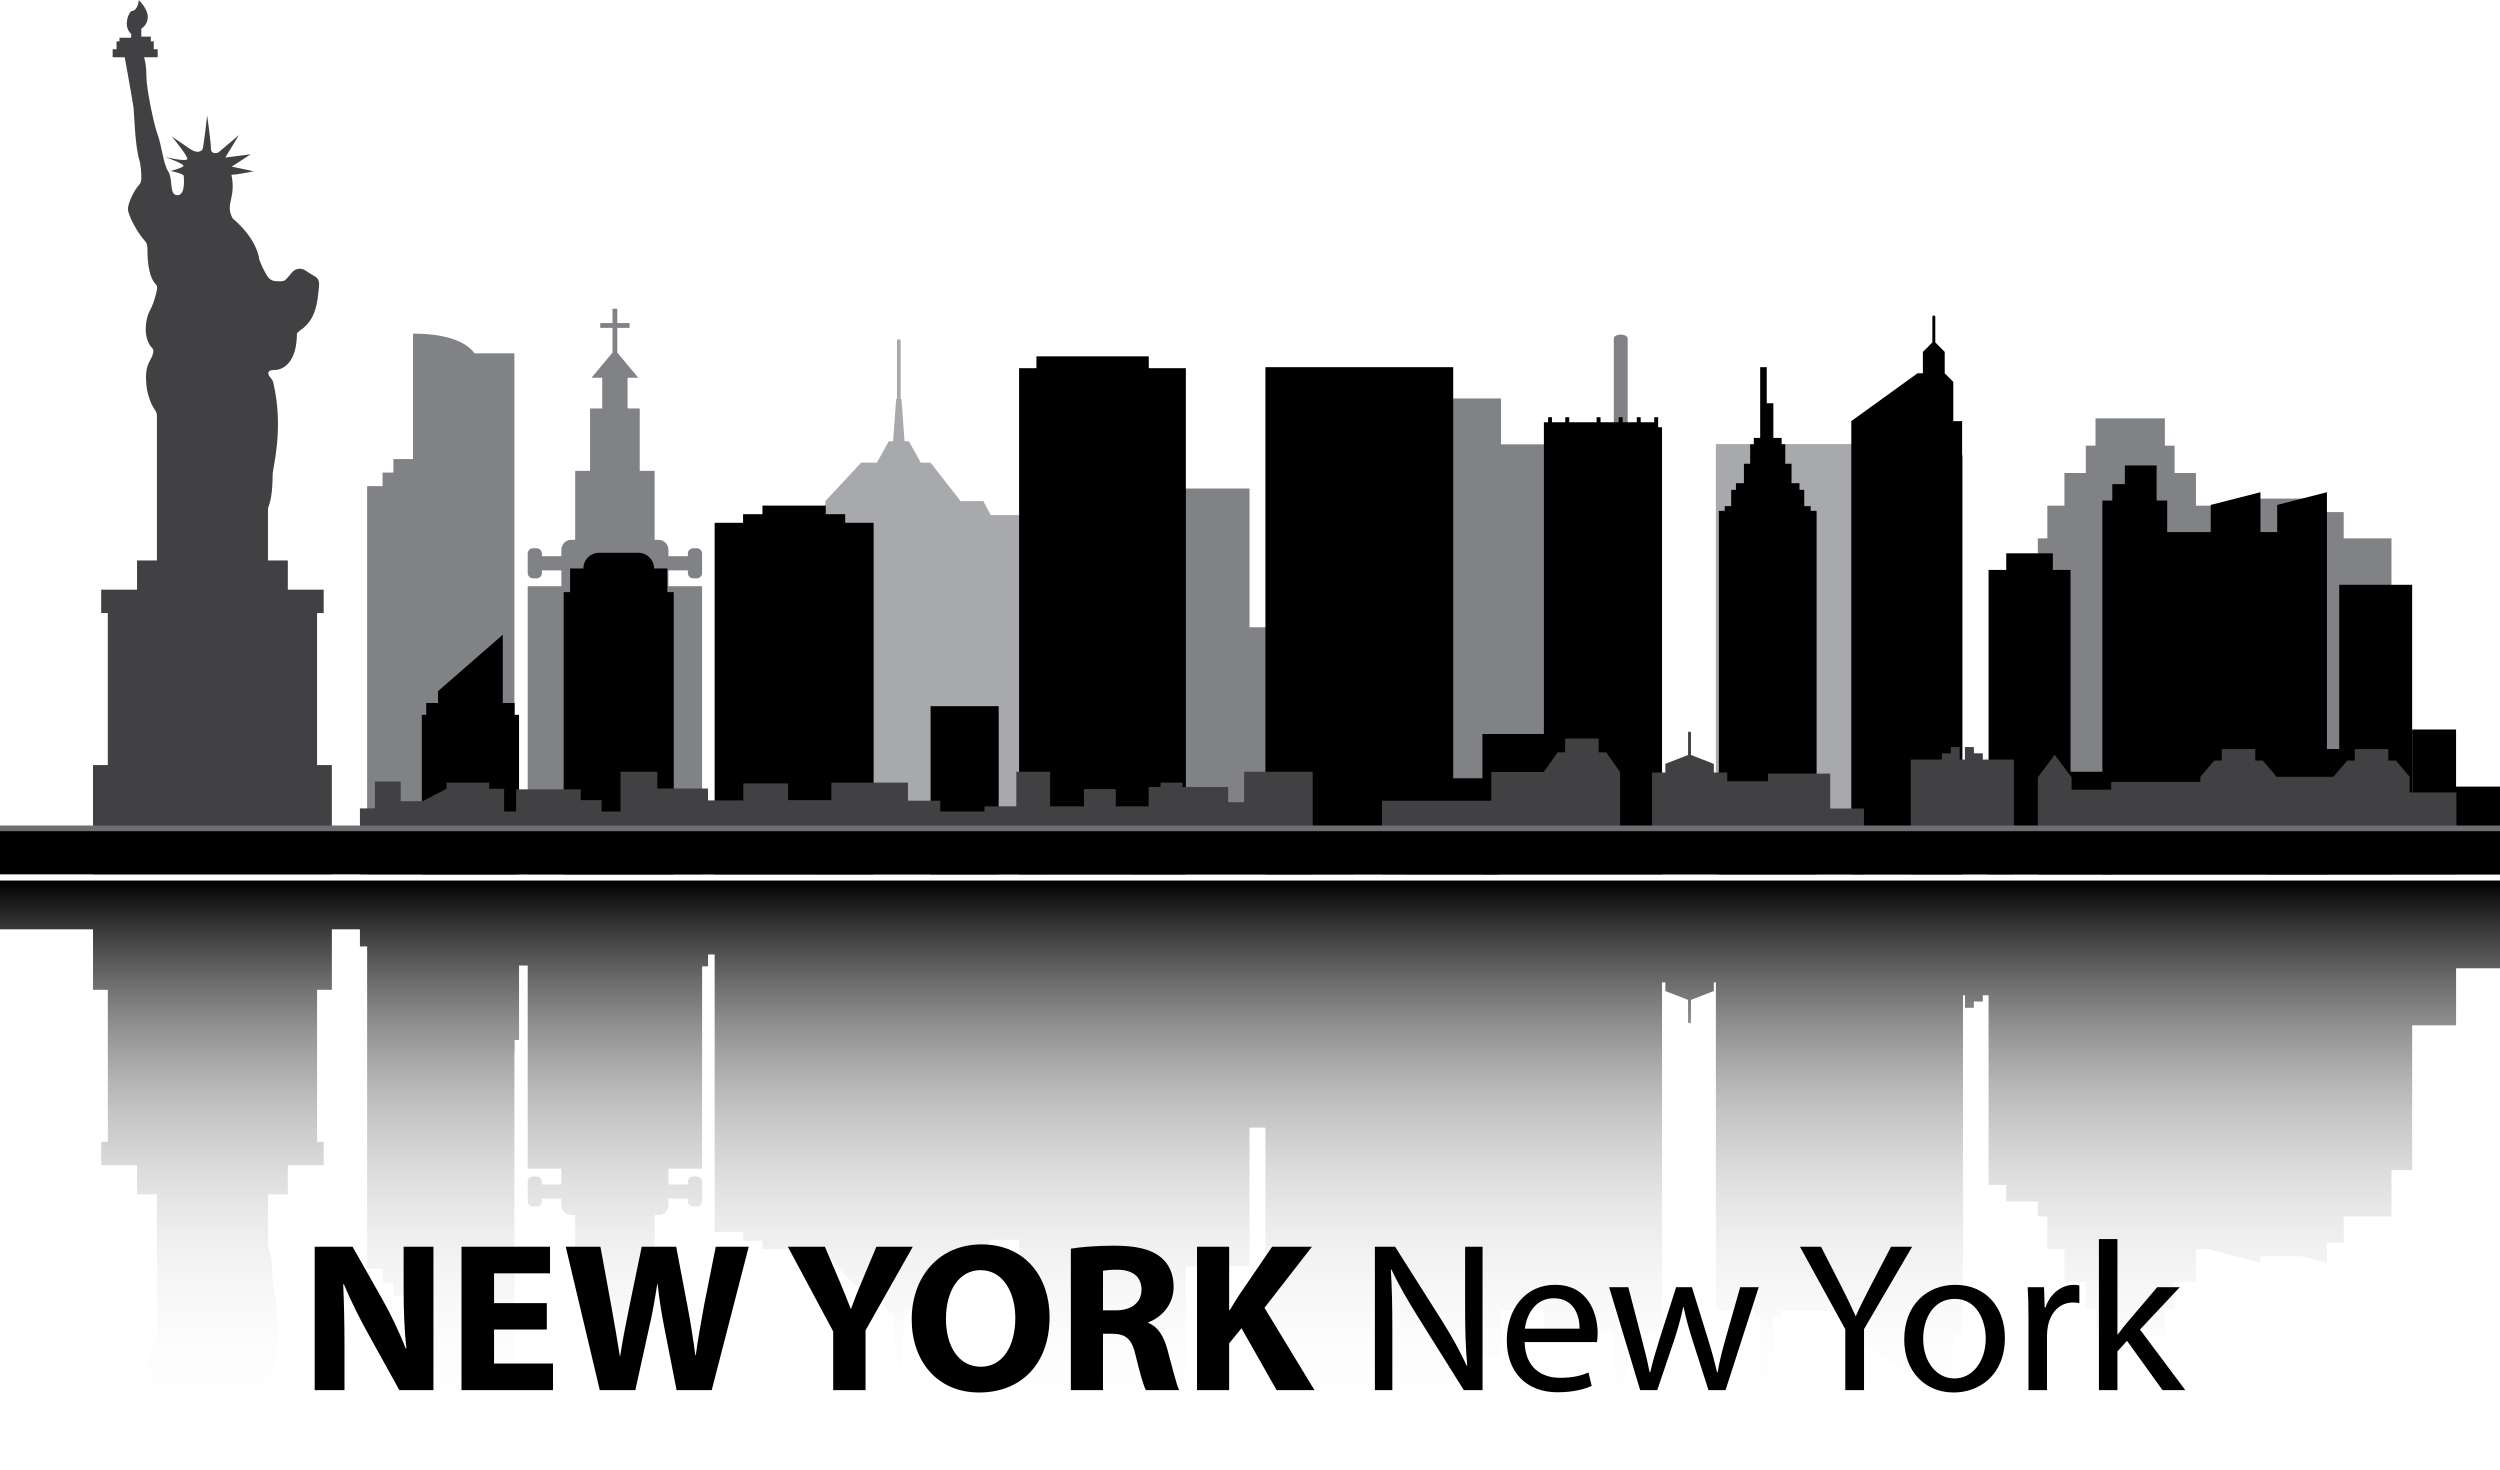 <svg xmlns="http://www.w3.org/2000/svg" xmlns:xlink="http://www.w3.org/1999/xlink" version="1.1" id="Layer_1" x="0px" y="0px" style="enable-background:new 0 0 1200 1200;" xml:space="preserve" viewBox="100 353.53 1000 588.02">
<g>
	<linearGradient id="SVGID_1_" gradientUnits="userSpaceOnUse" x1="600" y1="941.548" x2="600" y2="705.739">
		<stop offset="0" style="stop-color:#FFFFFF;stop-opacity:0"/>
		<stop offset="0.12" style="stop-color:#FBFBFB;stop-opacity:0.12"/>
		<stop offset="0.245" style="stop-color:#EEEEEE;stop-opacity:0.245"/>
		<stop offset="0.372" style="stop-color:#DADADA;stop-opacity:0.372"/>
		<stop offset="0.501" style="stop-color:#BCBCBC;stop-opacity:0.501"/>
		<stop offset="0.63" style="stop-color:#979797;stop-opacity:0.63"/>
		<stop offset="0.761" style="stop-color:#696969;stop-opacity:0.761"/>
		<stop offset="0.89" style="stop-color:#343434;stop-opacity:0.89"/>
		<stop offset="1" style="stop-color:#000000"/>
	</linearGradient>
	<path style="fill:url(#SVGID_1_);" d="M1082.43,705.739h-17.57h-0.981h-7.296h-20.895h-4.922h-24.25h-17.498h-8.86h-0.018h-13.263   h-9.174h-13.097h-3.658h-12.319h-0.418h-13.081h-3.313h-6.27h-10.124h-10.23h-0.348h-20.542h-18.718h-5.069h-13.879h-19.437   h-19.666h-1.181h-21.547h-4.018h-35.521h-7.715h-18.139h-2.915h-3.536h-11.68h-19.068h-9.424h-11.232h-16.477h-0.783h-18.131   h-6.351h-5.227h-20.244h-21.499h-34.646h-10.56h-8.167h-27.243h-22.789h-23.181h-40.399h-5.026h-11.329h-44.039H311.08h-3.463   h-1.854h-22.208h-14.834h-3.519H246.85h-2.877h-11.227h-95.538H100v2.274v14.984v2.274h37.209v24.189h5.923v60.788h-2.65v9.352   h14.34v11.69h7.949v2.543v55.362c0,0.892-0.351,1.72-0.881,2.436c-1.709,2.309-3.026,6.773-3.312,9.631   c-0.313,3.126-0.354,6.476,1.051,9.313c0.62,1.251,2.614,4.32,1.262,5.673c-3.545,3.545-3.079,11.101-0.834,15.184   c1.02,1.856,1.711,4.013,2.227,6.059c0.217,0.862,1.028,3.221,0.243,4.007c-0.015,0.015-0.028,0.034-0.043,0.049h65.148   c-0.007-1.205-0.243-2.504-0.349-3.613c-0.138-1.446-0.341-2.89-0.657-4.309c-0.452-2.029-1.128-4.033-2.219-5.813   c-0.796-1.298-1.805-2.416-2.93-3.435c-0.418-0.379-2.72-1.866-2.72-2.401c0-10.755-4.91-14.495-9.001-14.495   c-3.443,0-2.581-1.987-1.386-3.313c0.458-0.508,0.802-1.125,0.957-1.79c4.334-18.664-0.272-33.997-0.272-36.747   c0-7.715-1.052-11.288-1.578-12.593c-0.181-0.448-0.292-0.921-0.292-1.404v-17.8v-2.543h7.949V819.6h14.34v-9.352h-2.65V749.46   h5.923v-24.189h11.227v6.846h2.877v128.912h6.17v5.408h4.334v5.408h7.849v42.307c0,0,0,1.414,0,7.886   c20.61,0,24.527-7.886,24.527-7.886h16.034V774.279h0.086v-4.75h1.768v-29.775h3.463v81.247h13.466v6.319h-7.781v-1.049   c0-1.173-0.951-2.124-2.125-2.124h-1.435c-1.173,0-2.125,0.951-2.125,2.124v7.781c0,1.173,0.951,2.125,2.125,2.125h1.435   c1.173,0,2.125-0.951,2.125-2.125v-1.048h7.781v2.566c0,2.194,1.779,3.973,3.973,3.973h1.545v27.593h5.96v24.944h4.856v12.306   h-4.263l8.388,10.061v9.889h-4.912v1.904h4.912v5.739h1.904v-5.739h4.912v-1.904h-4.912v-9.889l8.389-10.061h-4.263V892.08h4.856   v-24.944h5.96v-27.593h1.545c2.194,0,3.974-1.779,3.974-3.973v-2.566h7.781v1.048c0,1.173,0.951,2.125,2.125,2.125h1.435   c1.173,0,2.125-0.951,2.125-2.125v-7.781c0-1.173-0.951-2.124-2.125-2.124h-1.435c-1.173,0-2.125,0.951-2.125,2.124v1.049h-7.781   v-6.319h13.465v-80.937h2.374v-4.747h2.652v111.043h11.367v3.438h7.75v3.438h25.143v1.786l14.343,15.385h6.296l4.727,8.556h1.742   l1.238,16.956h0.322v23c0,0.521,0.329,0.942,0.736,0.942c0.406,0,0.735-0.421,0.735-0.942v-23h0.322l1.238-16.956h1.742   l4.727-8.556h3.94l12.014-15.385h9.102l2.942-5.573h11.352V908.2h6.934v4.736h44.926V908.2h14.845v-48.138h25.47v-55.49h6.351   v104.035h75.116v-12.515h19.112v-18.356h17.159v6.828v2.009h1.688v2.009h1.567v-2.009h5.304v2.009h1.567v-2.009h10.969v2.009h1.567   v-2.009h5.301v33.561c0,0.825,1.247,1.497,2.777,1.497s2.777-0.672,2.777-1.497v-24.041v-9.519h3.631v2.009h1.567v-2.009h5.424   v2.009h1.567v-4.018h1.547V746.475h1.338v3.477l9.084,3.53v8.911c0,0.247,0.259,0.446,0.579,0.446c0.32,0,0.579-0.199,0.579-0.446   v-8.911l9.084-3.53h0.067v-3.477h0.815v88.947v42.427h15.161v2.463h2.558v28.296h2.634v-14.429h2.634v-13.867h3.318v-2.463h27.859   v9.184l26.48,19.124h2.157v8.532l3.787,3.819v10.18c0,0.324,0.264,0.588,0.589,0.588s0.588-0.264,0.588-0.588v-10.18l3.787-3.82   h-0.022v-8.532l3.433-3.433v-15.692h3.531v-13.742l0.348,0.193v-38.063v-83.778h0.776v5.01h3.575v-2.505h3.575v-2.505h2.303v75.864   h7.072v6.64h12.635v5.979h3.793v13.076h6.848v13.076h8.534v10.93h3.898v10.93h27.743v-10.93h3.898v-10.93h8.533v-13.076h5.91v0.309   l19.894,5.079v-2.549h16.599l9.986,2.549v-7.953h6.713v-10.51h19.104V821.56h8.277v-57.884h17.57v-22.84H1100v-15.564v-2.274   v-14.984v-2.274H1082.43z"/>
	<g>
		<polygon style="fill:#A7A9AC;" points="863.615,547.497 863.615,573.584 850.955,573.584 850.955,531.157 786.354,531.157     786.354,573.584 786.354,703.266 885.195,703.266 885.195,573.584 885.195,535.521   "/>
		<polygon style="fill:#808285;" points="599.816,604.433 599.816,548.943 552.847,548.943 552.847,703.266 594.59,703.266     599.816,703.266 641.559,703.266 641.559,604.433   "/>
		<path style="fill:#808285;" d="M253.02,542.569h4.334v-5.408h7.849v-42.306c0,0,0-1.415,0-7.886    c20.61,0,24.527,7.886,24.527,7.886h16.034v208.411h-22.208h-18.352H246.85V547.977h6.17V542.569z"/>
		<path style="fill:#808285;" d="M377.276,584.859h1.435c1.173,0,2.125-0.951,2.125-2.125v-7.781c0-1.173-0.951-2.125-2.125-2.125    h-1.435c-1.173,0-2.125,0.951-2.125,2.125v1.048h-7.781v-2.566c0-2.194-1.779-3.973-3.973-3.973h-1.545v-27.593h-5.96v-24.944    h-4.856v-12.306h4.263l-8.388-10.061v-9.889h4.912v-1.904h-4.912v-5.739h-1.904v5.739h-4.912v1.904h4.912v9.889l-8.388,10.061    h4.263v12.306h-4.856v24.944h-5.96v27.593h-1.545c-2.194,0-3.973,1.779-3.973,3.973v2.566h-7.781v-1.048    c0-1.173-0.951-2.125-2.125-2.125h-1.435c-1.174,0-2.125,0.951-2.125,2.125v7.781c0,1.173,0.951,2.125,2.125,2.125h1.435    c1.173,0,2.125-0.951,2.125-2.125v-1.048h7.781v6.319H311.08v115.262h69.755V588.005H367.37v-6.319h7.781v1.048    C375.151,583.908,376.102,584.859,377.276,584.859z"/>
		<polygon points="824.284,557.857 824.284,555.982 821.7,555.982 821.7,549.464 819.801,549.464 819.801,546.815 816.61,546.815     816.61,539.032 814.103,539.032 814.103,531.249 812.659,531.249 812.659,528.694 809.341,528.694 809.341,514.827     806.707,514.827 806.707,500.398 804.073,500.398 804.073,528.694 801.516,528.694 801.516,531.249 800.072,531.249     800.072,539.032 797.565,539.032 797.565,546.815 794.373,546.815 794.373,549.464 792.474,549.464 792.474,555.982     789.891,555.982 789.891,557.857 787.536,557.857 787.536,703.266 826.639,703.266 826.639,557.857   "/>
		<path style="fill:#808285;" d="M751.071,531.393v-18.48v19.709v-1.352v-8.002v-34.395c0-0.824-1.247-1.497-2.777-1.497    c-1.529,0-2.777,0.672-2.777,1.497v34.395h-24.991v8.002h-20.131v-18.356h-23.603v18.48h-14.578v171.873h98.575V531.393H751.071z"/>
		<path style="fill:#A7A9AC;" d="M430.122,553.985l14.343-15.386h6.296l4.727-8.556h1.742l1.238-16.956h0.322v-23    c0-0.521,0.329-0.942,0.736-0.942c0.406,0,0.736,0.421,0.736,0.942v23h0.322l1.238,16.956h1.742l4.727,8.556h3.94l12.014,15.386    h9.102l2.942,5.573h21.912v143.708H426.26V559.558h3.862V553.985z"/>
		<polygon style="fill:#808285;" points="1037.48,558.37 1022.801,558.37 1022.801,552.966 998.044,552.966 998.044,558.37     993.654,558.37 993.654,568.88 989.019,568.88 985.226,568.88 985.226,555.804 978.378,555.804 978.378,542.728 969.845,542.728     969.845,531.798 965.947,531.798 965.947,520.868 938.204,520.868 938.204,531.798 934.306,531.798 934.306,542.728     925.773,542.728 925.773,555.804 918.925,555.804 918.925,568.88 915.132,568.88 915.132,703.266 989.019,703.266     1056.584,703.266 1056.584,568.88 1037.48,568.88   "/>
		<polygon points="1010.873,555.495 1010.873,566.364 1004.182,566.364 1004.182,550.416 984.289,555.495 984.289,566.364     966.877,566.364 966.877,553.746 962.644,553.746 962.644,539.723 949.945,539.723 949.945,547.19 944.918,547.19     944.918,553.746 940.95,553.746 940.95,703.266 957.704,703.266 966.877,703.266 1030.767,703.266 1030.767,566.364     1030.767,550.416   "/>
		<polygon points="305.849,639.476 305.849,634.726 301.108,634.726 301.108,607.426 275.231,629.975 275.231,634.726     270.49,634.726 270.49,639.476 268.722,639.476 268.722,703.266 307.617,703.266 307.617,639.476   "/>
		<polygon points="438.074,562.646 438.074,559.208 430.324,559.208 430.324,555.771 404.979,555.771 404.979,559.208     397.229,559.208 397.229,562.646 385.861,562.646 385.861,703.266 449.442,703.266 449.442,562.646   "/>
		<path d="M366.935,590.389v-9.483h-5.304c0-3.462-2.806-6.268-6.268-6.268h-15.751c-3.462,0-6.268,2.806-6.268,6.268h-5.304v9.483    h-2.572v112.877h44.039V590.389H366.935z"/>
		<rect x="472.231" y="636.003" width="27.243" height="67.263"/>
		<polygon points="559.501,500.805 559.501,496.069 514.575,496.069 514.575,500.805 507.641,500.805 507.641,703.266     574.346,703.266 574.346,500.805   "/>
		<path style="fill:#414042;" d="M226.823,659.545v-60.788h2.65v-9.352h-14.34v-11.69h-7.949v-2.543v-17.8    c0-0.483,0.111-0.956,0.292-1.404c0.526-1.304,1.578-4.877,1.578-12.592c0-2.75,4.606-18.083,0.272-36.747    c-0.155-0.666-0.499-1.283-0.957-1.79c-1.195-1.326-2.057-3.313,1.386-3.313c4.091,0,9.001-3.741,9.001-14.495    c0-0.535,2.302-2.022,2.72-2.401c1.125-1.02,2.134-2.138,2.93-3.436c1.092-1.78,1.768-3.784,2.219-5.813    c0.316-1.419,0.52-2.863,0.657-4.309c0.145-1.519,0.543-3.395,0.249-4.894c-0.363-1.849-2.073-2.293-3.462-3.21    c-0.682-0.451-1.37-0.893-2.061-1.332c-1.683-1.068-3.892-0.721-5.154,0.822c-1.258,1.539-2.701,3.176-3.097,3.33    c-0.954,0.372-2.346,0.292-3.641,0.193c-1.26-0.097-2.387-0.768-3.063-1.835c-0.973-1.537-2.354-3.992-3.378-6.925    c0,0-0.468-7.715-10.638-16.366c-3.156-5.884,1.52-7.949-0.468-17.418c2.455,0,8.884-1.403,8.884-1.403l-8.768-1.87l7.598-4.91    l-10.17,1.286l5.494-9.001l-8.3,7.014c0,0-2.923,1.052-2.923-1.52s-1.52-13.327-1.52-13.327s-1.403,12.742-1.87,13.56    c-0.468,0.818-2.104,1.754-4.91-0.117c-2.806-1.87-7.365-5.027-7.365-5.027s6.43,7.716,6.196,9.001    c-0.234,1.286-8.884-0.818-8.884-0.818s7.832,2.806,7.365,3.624c-0.468,0.818-5.144,1.987-5.144,1.987s5.26,1.052,5.26,1.987    s0.818,7.715-2.572,7.715s-1.637-6.43-3.624-9.469s-2.65-10.404-4.247-14.729c-1.598-4.325-4.52-18.587-4.52-23.497    c0-4.91-0.935-7.482-0.935-7.482h5.455v-3.195h-1.559v-3.195h-1.169v-1.871h-3.819v-3.195c0,0,6.469-3.741-1.013-11.456    c0,0-0.234,4.442-3.039,4.442c-1.52,1.52-3.039,6.43,0,9.118c0,0.701,0,1.52,0,1.52h-4.676v1.442h-1.169v3.195h-1.559v3.195h4.832    c0,0,3.156,17.418,3.507,20.107c0.351,2.689,0.468,15.431,2.572,21.86c0,0,0.788,4.37,0.514,7.109    c-0.083,0.827-0.437,1.577-1.017,2.171c-1.519,1.552-4.289,6.827-4.289,9.424c0,2.623,3.955,9.766,6.794,12.808    c0.639,0.684,0.967,1.56,0.975,2.496c0.031,3.646,0.026,11.546,3.571,15.09c0.784,0.785-0.026,3.145-0.243,4.007    c-0.517,2.046-1.207,4.203-2.227,6.059c-2.245,4.083-2.711,11.639,0.834,15.184c1.352,1.352-0.643,4.422-1.262,5.673    c-1.405,2.836-1.364,6.187-1.051,9.313c0.286,2.858,1.603,7.323,3.312,9.631c0.53,0.716,0.881,1.544,0.881,2.436v55.362v2.543    h-7.949v11.69h-14.34v9.352h2.65v60.788h-5.923v43.721h95.538v-43.721H226.823z"/>
		<polygon points="681.283,664.846 681.283,500.398 606.167,500.398 606.167,703.266 624.299,703.266 681.283,703.266     699.414,703.266 699.414,664.846   "/>
		<polygon points="763.26,524.441 763.26,520.423 761.693,520.423 761.693,522.432 756.268,522.432 756.268,520.423     754.701,520.423 754.701,522.432 749.056,522.432 749.056,520.423 747.489,520.423 747.489,522.432 740.216,522.432     740.216,520.423 738.649,520.423 738.649,522.432 727.68,522.432 727.68,520.423 726.112,520.423 726.112,522.432     720.808,522.432 720.808,520.423 719.241,520.423 719.241,522.432 717.554,522.432 717.554,524.441 717.554,647.123     692.963,647.123 692.963,703.266 717.554,703.266 725.269,703.266 764.807,703.266 764.807,524.441   "/>
		<path d="M881.317,521.972v-15.692l-3.433-3.433v-8.532h0.022l-3.787-3.82v-10.18c0-0.324-0.264-0.588-0.588-0.588    s-0.589,0.264-0.589,0.588v10.181l-3.787,3.819v8.532h-2.157l-26.48,19.124v181.294h44.329V521.972H881.317z"/>
		<polygon points="928.213,662.231 928.213,581.499 921.141,581.499 921.141,574.859 902.497,574.859 902.497,581.499     895.425,581.499 895.425,703.266 911.819,703.266 928.213,703.266 944.607,703.266 944.607,662.231   "/>
		<polygon points="1035.689,653.15 1035.689,587.446 1064.861,587.446 1064.861,703.266 1035.689,703.266 1006.517,703.266     1006.517,653.15   "/>
		<polygon points="1082.43,668.171 1082.43,645.33 1064.861,645.33 1064.861,703.266 1082.43,703.266 1100,703.266 1100,668.171       "/>
		<polygon style="fill:#414042;" points="625.082,662.233 597.633,662.233 597.633,674.412 591.268,674.412 591.268,668.323     572.968,668.323 572.968,666.568 564.216,666.568 564.216,668.323 559.442,668.323 559.442,676.063 546.314,676.063     546.314,669.148 533.584,669.148 533.584,676.063 520.058,676.063 520.058,662.233 506.533,662.233 506.533,676.063     493.803,676.063 493.803,678.127 476.1,678.127 476.1,673.793 463.171,673.793 463.171,666.568 432.539,666.568 432.539,673.586     415.234,673.586 415.234,666.878 397.332,666.878 397.332,673.689 383.21,673.689 383.21,668.942 371.076,668.942     362.921,668.942 362.921,662.233 348.202,662.233 348.202,678.127 340.643,678.127 340.643,673.586 332.289,673.586     332.289,669.252 306.431,669.252 306.431,678.127 301.657,678.127 301.657,669.045 295.69,669.045 295.69,666.568     278.584,666.568 278.584,669.045 269.036,673.999 260.284,673.999 260.284,666.155 249.941,666.155 249.941,676.889     243.974,676.889 243.974,703.266 625.082,703.266   "/>
		<polygon style="fill:#414042;" points="739.469,654.476 739.469,648.955 726.052,648.955 726.052,654.476 723.045,654.476     717.493,662.311 696.499,662.311 696.499,673.825 652.791,673.825 652.791,703.266 696.499,703.266 696.499,703.035     748.028,703.035 748.028,662.311 742.476,654.476   "/>
		<polygon style="fill:#414042;" points="921.881,655.445 928.486,664.256 928.63,664.256 928.63,669.4 944.467,669.4     944.467,666.314 980.141,666.314 980.141,664.256 985.693,657.741 988.7,657.741 988.7,653.15 1002.116,653.15 1002.116,657.741     1005.124,657.741 1010.675,664.256 1033.345,664.256 1038.897,657.741 1041.904,657.741 1041.904,653.15 1055.321,653.15     1055.321,657.741 1058.328,657.741 1063.879,664.256 1063.879,670.51 1082.578,670.51 1082.578,703.266 1063.879,703.266     1063.879,703.266 980.159,703.266 980.141,703.266 928.63,703.266 915.132,703.266 915.132,664.256 915.277,664.256   "/>
		<polygon style="fill:#414042;" points="893.122,654.857 889.547,654.857 889.547,652.352 885.971,652.352 885.971,657.362     883.882,657.362 883.882,652.352 880.307,652.352 880.307,654.857 876.732,654.857 876.732,657.362 864.305,657.362     864.305,703.266 905.549,703.266 905.549,657.362 893.122,657.362   "/>
		<path style="fill:#414042;" d="M832.088,676.946v-13.98h-24.887v3.042h-16.307v-3.477h-5.356v-3.477h-0.067l-9.084-3.529v-8.911    c0-0.246-0.259-0.446-0.579-0.446c-0.32,0-0.579,0.199-0.579,0.446v8.911l-9.084,3.529v3.477h-5.356v3.477v37.259h46.412h38.385    v-26.32H832.088z"/>
		<g>
			<rect x="100" y="683.734" style="fill:#6D6E71;" width="1000" height="17.258"/>
			<rect x="100" y="686.008" width="1000" height="17.258"/>
		</g>
	</g>
	<g>
		<path d="M225.876,909.593v-57.365h15.15l11.916,21.023c3.405,6.043,6.809,13.192,9.362,19.661h0.255    c-0.851-7.574-1.107-15.32-1.107-23.915v-16.768h11.916v57.365h-13.617l-12.256-22.129c-3.405-6.128-7.149-13.533-9.959-20.257    l-0.255,0.086c0.341,7.575,0.511,15.661,0.511,25.023v17.277H225.876z"/>
		<path d="M318.728,885.337H297.62v13.617h23.576v10.639h-36.598v-57.365h35.407v10.639H297.62v11.916h21.108V885.337z"/>
		<path d="M339.917,909.593l-13.618-57.365h13.874l4.34,23.661c1.276,6.809,2.468,14.213,3.405,20.001h0.17    c0.936-6.213,2.298-13.108,3.745-20.171l4.851-23.492h13.788l4.596,24.172c1.277,6.724,2.214,12.851,3.064,19.235h0.171    c0.85-6.384,2.127-13.108,3.319-19.916l4.681-23.492h13.192l-14.81,57.365h-14.044l-4.851-24.683    c-1.107-5.788-2.043-11.15-2.724-17.704h-0.17c-1.021,6.468-1.957,11.916-3.319,17.704l-5.447,24.683H339.917z"/>
		<path d="M433.278,909.593v-23.49l-18.129-33.875h14.81l5.872,13.788c1.787,4.171,2.98,7.234,4.426,10.98h0.171    c1.277-3.576,2.637-6.895,4.34-10.98l5.788-13.788h14.553l-18.895,33.449v23.917H433.278z"/>
		<path d="M519.833,880.315c0,18.809-11.405,30.214-28.173,30.214c-17.022,0-26.979-12.851-26.979-29.193    c0-17.193,10.979-30.044,27.916-30.044C510.216,851.292,519.833,864.484,519.833,880.315z M478.384,881.081    c0,11.235,5.276,19.15,13.958,19.15c8.766,0,13.788-8.341,13.788-19.491c0-10.298-4.936-19.15-13.874-19.15    C483.49,861.59,478.384,869.931,478.384,881.081z"/>
		<path d="M528.34,852.993c4.171-0.68,10.384-1.191,17.279-1.191c8.511,0,14.469,1.277,18.554,4.51    c3.405,2.724,5.277,6.724,5.277,12.001c0,7.32-5.192,12.342-10.128,14.129v0.255c4,1.616,6.213,5.447,7.659,10.723    c1.787,6.468,3.576,13.959,4.681,16.172h-13.276c-0.937-1.617-2.299-6.299-4.001-13.362c-1.532-7.15-4.001-9.107-9.277-9.193    h-3.915v22.554H528.34V852.993z M541.193,877.676h5.106c6.468,0,10.298-3.233,10.298-8.256c0-5.277-3.574-7.916-9.532-8    c-3.149,0-4.937,0.255-5.872,0.425V877.676z"/>
		<path d="M578.807,852.227h12.853v25.363h0.255c1.277-2.212,2.639-4.255,3.915-6.297l13.022-19.066h15.915l-18.98,24.427    l20.001,32.938H610.64l-14.044-24.768l-4.937,6.043v18.725h-12.853V852.227z"/>
		<path d="M649.955,909.593v-57.365h8.086l18.384,29.023c4.256,6.724,7.575,12.767,10.298,18.639l0.171-0.084    c-0.682-7.661-0.851-14.64-0.851-23.576v-24.002h6.979v57.365h-7.49l-18.214-29.108c-4-6.383-7.831-12.937-10.724-19.15    l-0.255,0.086c0.426,7.234,0.596,14.128,0.596,23.66v24.513H649.955z"/>
		<path d="M709.869,890.357c0.17,10.128,6.638,14.299,14.128,14.299c5.363,0,8.596-0.936,11.406-2.128l1.276,5.363    c-2.639,1.191-7.15,2.553-13.704,2.553c-12.682,0-20.255-8.341-20.255-20.767c0-12.426,7.319-22.215,19.32-22.215    c13.447,0,17.022,11.831,17.022,19.407c0,1.532-0.17,2.723-0.255,3.489H709.869z M731.827,884.996    c0.086-4.767-1.957-12.171-10.384-12.171c-7.574,0-10.894,6.979-11.489,12.171H731.827z"/>
		<path d="M751.315,868.399l5.447,20.937c1.191,4.596,2.298,8.852,3.064,13.108h0.255c0.936-4.171,2.298-8.596,3.66-13.022    l6.724-21.023h6.297l6.384,20.596c1.532,4.937,2.723,9.278,3.66,13.449h0.255c0.68-4.171,1.787-8.512,3.149-13.363l5.872-20.682    h7.404l-13.276,41.194h-6.809l-6.299-19.66c-1.446-4.596-2.639-8.682-3.66-13.533h-0.17c-1.021,4.937-2.298,9.193-3.745,13.617    l-6.638,19.576h-6.809l-12.426-41.194H751.315z"/>
		<path d="M838.123,909.593v-24.342l-18.129-33.024h8.425l8.086,15.831c2.214,4.34,3.915,7.831,5.703,11.831h0.17    c1.617-3.745,3.576-7.491,5.788-11.831l8.256-15.831h8.427l-19.235,32.938v24.427H838.123z"/>
		<path d="M901.955,888.656c0,15.235-10.553,21.873-20.512,21.873c-11.15,0-19.745-8.17-19.745-21.192    c0-13.788,9.021-21.874,20.427-21.874C893.955,867.462,901.955,876.058,901.955,888.656z M869.272,889.081    c0,9.021,5.192,15.831,12.512,15.831c7.15,0,12.512-6.724,12.512-16.001c0-6.979-3.49-15.831-12.342-15.831    C873.103,873.08,869.272,881.25,869.272,889.081z"/>
		<path d="M911.399,881.25c0-4.851-0.086-9.021-0.341-12.851h6.554l0.255,8.086h0.341c1.873-5.533,6.383-9.023,11.405-9.023    c0.852,0,1.446,0.086,2.128,0.255v7.065c-0.766-0.17-1.532-0.255-2.554-0.255c-5.276,0-9.022,4.001-10.043,9.618    c-0.17,1.021-0.34,2.214-0.34,3.49v21.958h-7.405V881.25z"/>
		<path d="M946.973,887.294h0.171c1.021-1.446,2.468-3.235,3.66-4.681l12.085-14.213h9.021l-15.915,16.938l18.129,24.256h-9.107    l-14.213-19.746l-3.831,4.256v15.49h-7.404v-60.429h7.404V887.294z"/>
	</g>
</g>
</svg>